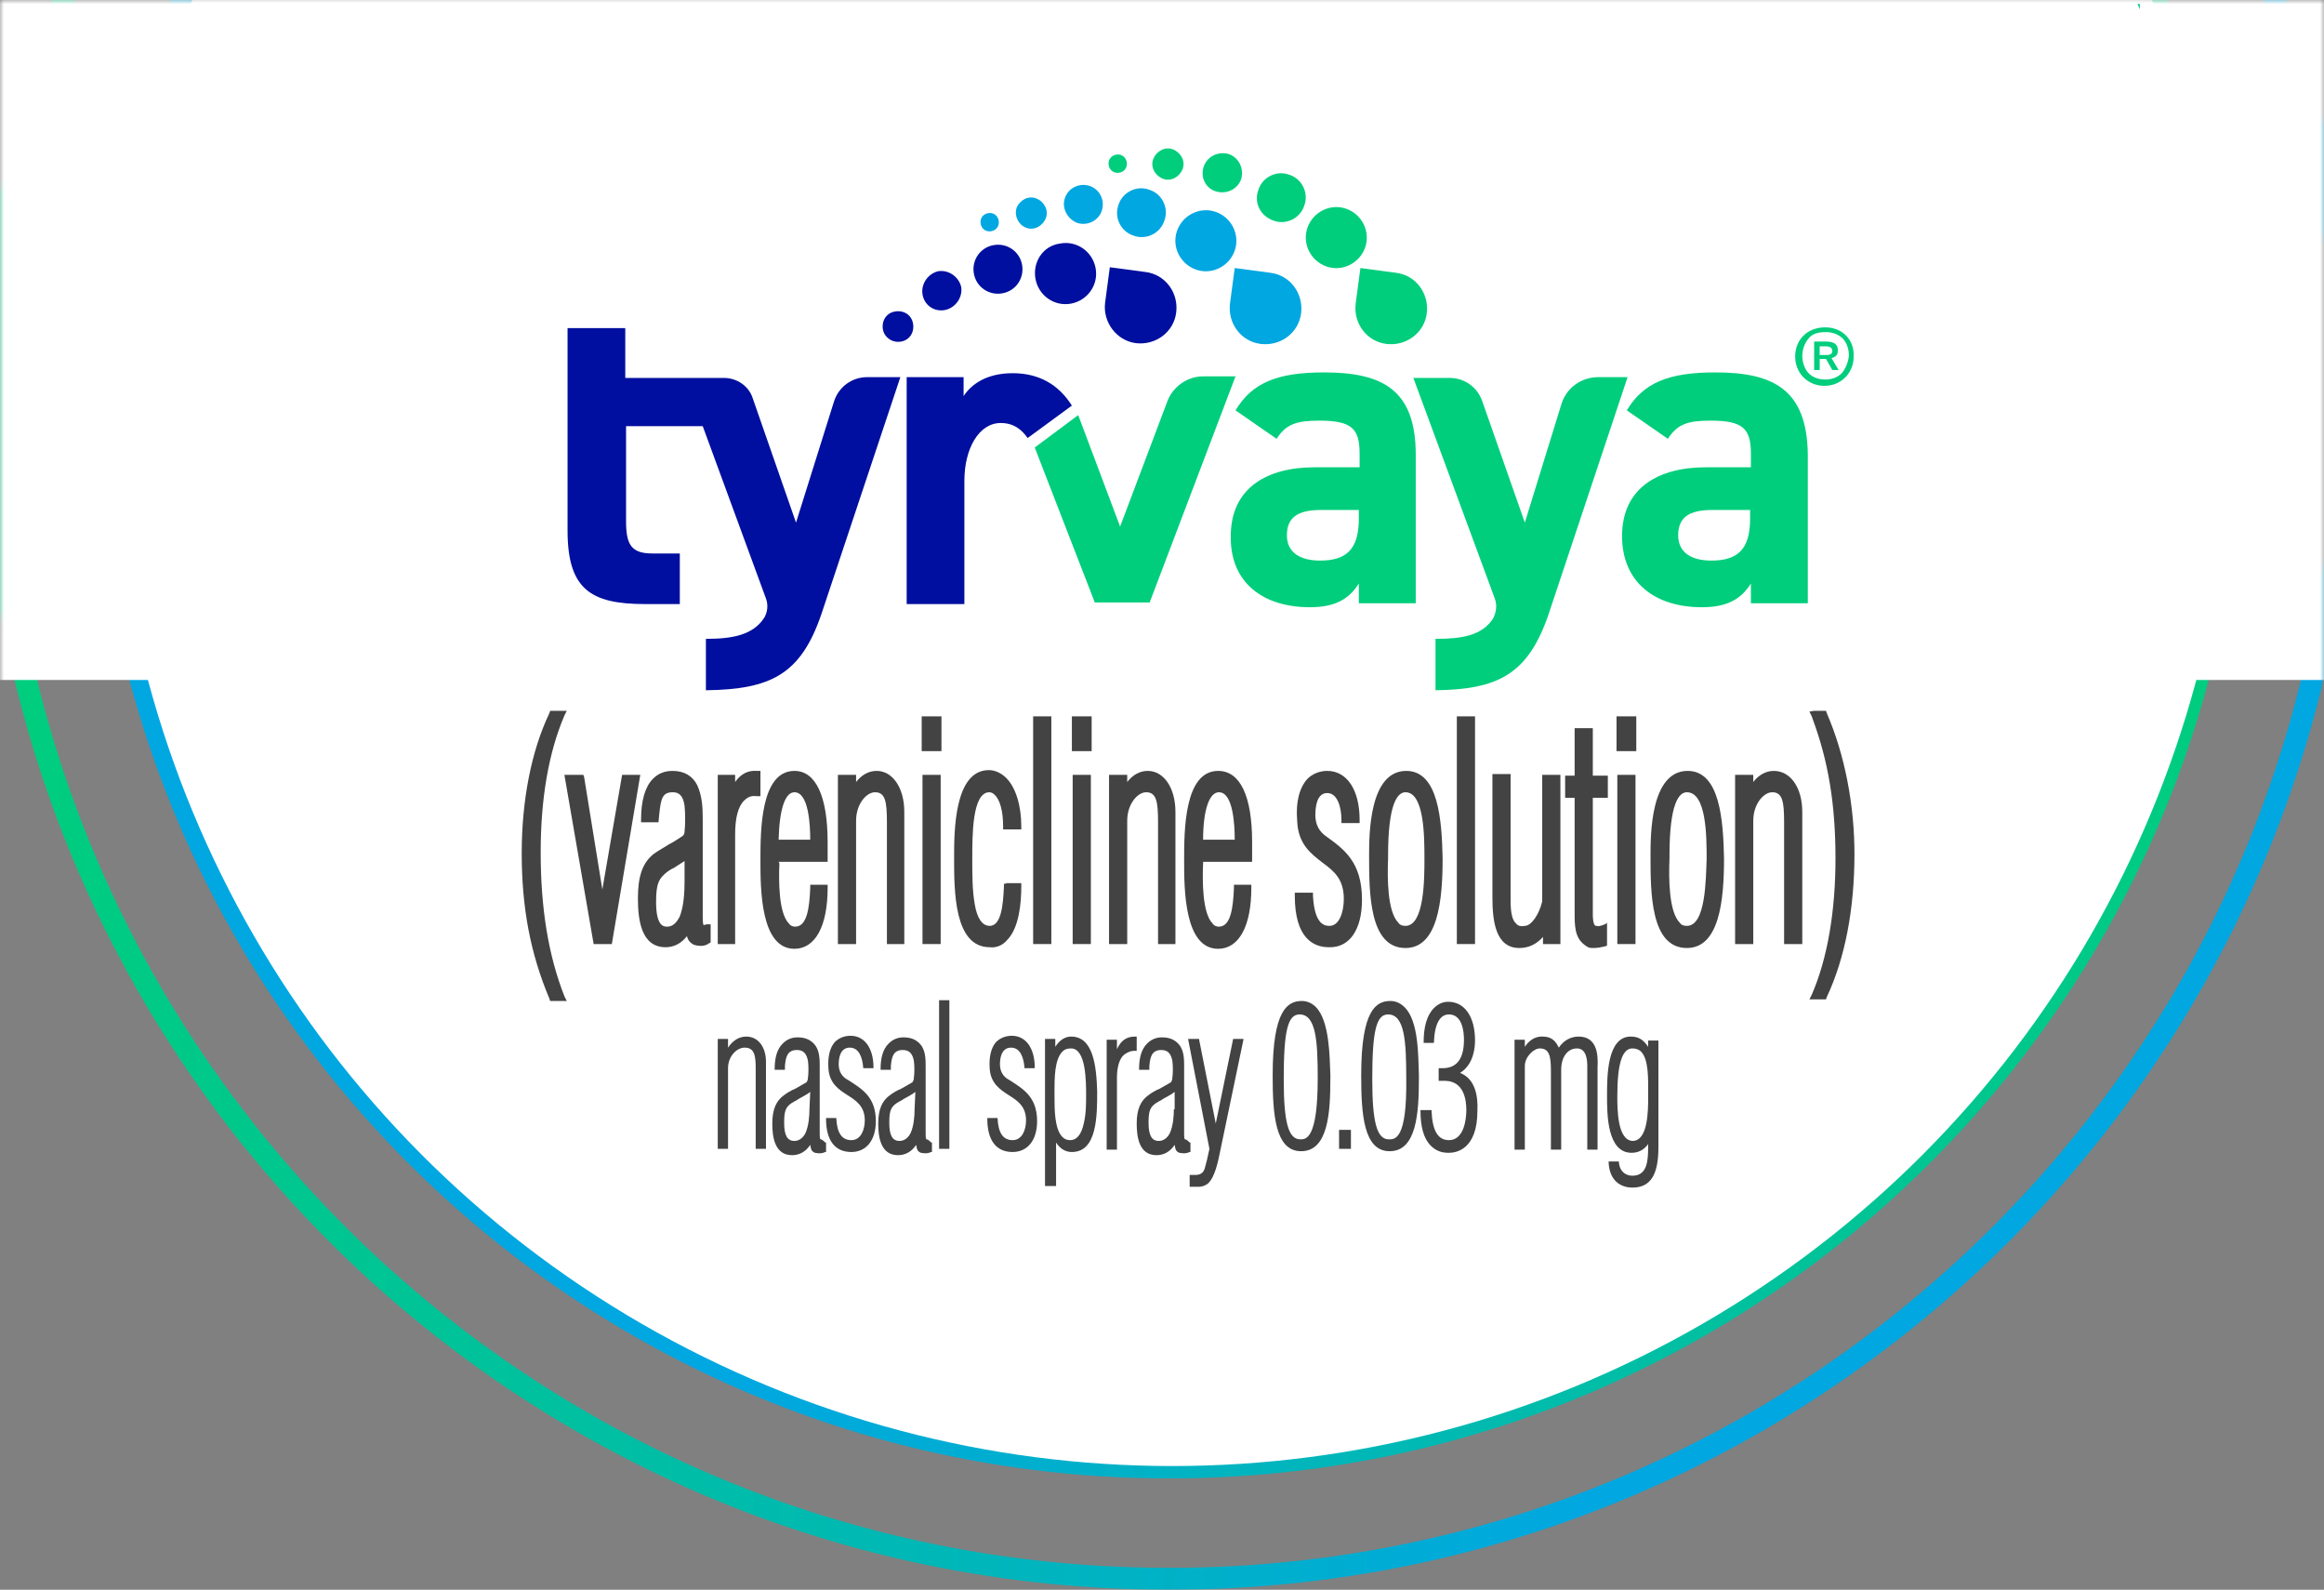 <?xml version="1.0" encoding="UTF-8"?>
<svg width="294px" height="201.061px" viewBox="0 0 294 201.061" version="1.1" xmlns="http://www.w3.org/2000/svg" xmlns:xlink="http://www.w3.org/1999/xlink">
    <rect x="0" y="0" width="294" height="201.061" fill="#808080" stroke="none"/>
    <title>Group 23</title>
    <defs>
        <polygon id="path-1" points="0 0 294 0 294 211 0 211"></polygon>
        <linearGradient x1="-0.001%" y1="50%" x2="100.001%" y2="50%" id="linearGradient-3">
            <stop stop-color="#00A7E1" offset="0%"></stop>
            <stop stop-color="#00A7E1" offset="31.906%"></stop>
            <stop stop-color="#00CE7C" offset="100%"></stop>
        </linearGradient>
        <linearGradient x1="100%" y1="50%" x2="0%" y2="50%" id="linearGradient-4">
            <stop stop-color="#00A7E1" offset="0%"></stop>
            <stop stop-color="#00A7E1" offset="30.09%"></stop>
            <stop stop-color="#00CE7C" offset="100%"></stop>
        </linearGradient>
    </defs>
    <g id="Desktop" stroke="none" stroke-width="1" fill="none" fill-rule="evenodd">
        <g id="Group-23">
            <g id="0.1_ECP_Desktop_Homepage-full-Copy">
                <mask id="mask-2" fill="white">
                    <use xlink:href="#path-1"></use>
                </mask>
                <g id="Mask"></g>
                <g id="Oval_Fill" mask="url(#mask-2)">
                    <g transform="translate(147.5, 48.154) scale(-1, 1) translate(-147.5, -48.154) translate(-32, -131.346)" id="OP_LogoCircle_Final">
                        <g transform="translate(28.939, 32.068)">
                            <path d="M150.17,0 C67.232,0 0,67.232 0,150.17 C0,233.108 67.232,300.34 150.17,300.34 C233.108,300.34 300.34,233.108 300.34,150.17 C300.34,67.232 233.108,0 150.17,0 Z M150.17,297.574 C68.763,297.574 2.766,231.576 2.766,150.17 C2.766,68.763 68.763,2.766 150.17,2.766 C231.576,2.766 297.574,68.763 297.574,150.17 C297.574,231.576 231.576,297.574 150.17,297.574 Z" id="Shape" fill="url(#linearGradient-3)" fill-rule="nonzero"></path>
                            <path d="M150.17,286.261 C225.329,286.261 286.261,225.329 286.261,150.17 C286.261,75.011 225.329,14.078 150.17,14.078 C75.011,14.078 14.078,75.011 14.078,150.17 C14.078,225.329 75.011,286.261 150.17,286.261 Z" id="Path" fill="url(#linearGradient-4)" fill-rule="nonzero"></path>
                            <circle id="Oval" fill="#FFFFFF" fill-rule="nonzero" cx="149.779" cy="150.561" r="134.136"></circle>
                        </g>
                    </g>
                </g>
                <polygon id="bkgd" fill="#FFFFFF" mask="url(#mask-2)" points="0 0 1441 0 1441 86 0 86"></polygon>
            </g>
            <path d="M114.3,138.9 C114.1,139 113.9,139.1 113.8,139.2 C112.7,139.8 112.5,140.3 112.5,141.9 C112.5,143.4 112.9,144.2 113.8,144.2 C114.4,144.2 114.9,143.9 115.2,143.2 C115.7,142.3 115.7,141.1 115.7,140.2 L115.7,138 C115.2,138.4 114.7,138.7 114.3,138.9 Z" id="Path" fill="#FFFFFF" fill-rule="nonzero"></path>
            <path d="M154.1,100.2 C152.9,100.2 152.2,102.4 152.1,106.2 L156.1,106.2 C156.1,104.3 155.9,100.2 154.1,100.2 Z" id="Path" fill="#FFFFFF" fill-rule="nonzero"></path>
            <path d="M146.5,139.2 C145.4,139.8 145.2,140.3 145.2,141.9 C145.2,143.4 145.6,144.2 146.5,144.2 C147.1,144.2 147.6,143.9 147.9,143.2 C148.4,142.3 148.4,141.1 148.4,140.2 L148.4,138 C147.9,138.3 147.4,138.6 146.9,138.9 C146.8,139 146.6,139.1 146.5,139.2 Z" id="Path" fill="#FFFFFF" fill-rule="nonzero"></path>
            <path d="M135.5,132.6 C135.1,132.6 134.7,132.7 134.4,133 C133.4,134 133.4,136.4 133.4,138 L133.4,138.6 C133.4,140.3 133.4,142.8 134.4,143.8 C134.7,144.1 135,144.2 135.4,144.2 C136.2,144.2 136.8,143.5 137.1,142.1 C137.4,140.9 137.4,139.5 137.4,138.6 L137.4,138.6 C137.4,136.8 137.4,132.6 135.5,132.6 Z" id="Path" fill="#FFFFFF" fill-rule="nonzero"></path>
            <path d="M85.2,109.7 C85,109.8 84.8,110 84.5,110.1 C83.2,111 83,111.6 83,114 C83,117.1 84,117.1 84.4,117.1 C85.1,117.1 85.6,116.7 86,115.8 C86.6,114.5 86.6,112.8 86.6,111.4 L86.6,108.7 C86.1,109.1 85.7,109.4 85.2,109.7 Z" id="Path" fill="#FFFFFF" fill-rule="nonzero"></path>
            <path d="M102.5,106.2 C102.5,104.3 102.3,100.2 100.5,100.2 C99.3,100.2 98.6,102.4 98.5,106.2 L102.5,106.2 Z" id="Path" fill="#FFFFFF" fill-rule="nonzero"></path>
            <path d="M100.9,138.9 C100.7,139 100.5,139.1 100.4,139.2 C99.3,139.8 99.1,140.3 99.1,141.9 C99.1,143.4 99.5,144.2 100.4,144.2 C101,144.2 101.5,143.9 101.8,143.2 C102.3,142.3 102.3,141.1 102.3,140.2 L102.3,138 C101.9,138.4 101.4,138.7 100.9,138.9 Z" id="Path" fill="#FFFFFF" fill-rule="nonzero"></path>
            <path d="M167,70.9 C170.3,70.9 171.9,69.5 171.9,65.6 L171.9,64.5 L167.1,64.5 C164.1,64.5 162.8,65.5 162.8,67.7 C162.8,69.9 164.5,70.9 167,70.9 Z" id="Path" fill="#FFFFFF" fill-rule="nonzero"></path>
            <path d="M231,43.8 L230.2,43.8 L230.2,44.9 L231.1,44.9 C231.6,44.9 231.8,44.7 231.8,44.3 C231.8,43.9 231.6,43.8 231,43.8 Z" id="Path" fill="#FFFFFF" fill-rule="nonzero"></path>
            <path d="M233,42.9 C232.5,42.4 231.8,42.1 230.9,42.1 C230,42.1 229.3,42.4 228.7,42.9 C228.2,43.4 227.9,44.2 227.9,45.1 C227.9,45.9 228.2,46.7 228.7,47.3 C229.2,47.8 229.9,48.1 230.8,48.1 C231.7,48.1 232.4,47.8 232.9,47.3 C233.4,46.7 233.7,46 233.7,45.1 C233.8,44.2 233.5,43.4 233,42.9 Z M231.9,46.8 L231.1,45.4 L230.3,45.4 L230.3,46.8 L229.5,46.8 L229.5,43.2 L231.1,43.2 C232.1,43.2 232.6,43.5 232.6,44.3 C232.6,44.9 232.4,45.1 231.8,45.3 L232.7,46.8 L231.9,46.8 Z" id="Shape" fill="#FFFFFF" fill-rule="nonzero"></path>
            <path d="M176.5,34.5 C179,34.8 180.7,37.1 180.4,39.6 C180.1,42.1 177.8,43.8 175.3,43.5 C172.8,43.2 171.1,40.9 171.4,38.4 L172,33.9 L176.5,34.5 Z M165.4,28.8 C166.1,26.8 168.3,25.7 170.3,26.4 C172.3,27.1 173.4,29.3 172.7,31.3 C172,33.3 169.8,34.4 167.8,33.7 C165.8,33 164.7,30.8 165.4,28.8 Z M159.1,24 C159.7,22.4 161.4,21.5 163,22.1 C164.6,22.7 165.5,24.4 164.9,26 C164.3,27.6 162.6,28.5 161,27.9 C159.4,27.3 158.6,25.6 159.1,24 Z M160.7,34.5 C163.2,34.8 164.9,37.1 164.6,39.6 C164.3,42.1 162,43.8 159.5,43.5 C157,43.2 155.3,40.9 155.6,38.4 L156.2,33.9 L160.7,34.5 Z M152.3,21.1 C152.7,19.8 154.2,19.1 155.5,19.6 C156.8,20 157.5,21.5 157,22.8 C156.6,24.1 155.1,24.8 153.8,24.3 C152.5,23.8 151.8,22.4 152.3,21.1 Z M153.9,26.8 C155.9,27.5 157,29.7 156.3,31.7 C155.6,33.7 153.4,34.8 151.4,34.1 C149.4,33.4 148.3,31.2 149,29.2 C149.6,27.2 151.8,26.1 153.9,26.8 Z M145.9,20.1 C146.3,19.1 147.4,18.5 148.4,18.9 C149.4,19.3 150,20.4 149.6,21.4 C149.2,22.4 148.1,23 147.1,22.6 C146.1,22.2 145.5,21.1 145.9,20.1 Z M145.4,24 C147,24.6 147.9,26.3 147.3,27.9 C146.7,29.5 145,30.4 143.4,29.8 C141.8,29.2 140.9,27.5 141.5,25.9 C142,24.3 143.8,23.4 145.4,24 Z M140.3,20.3 C140.5,19.7 141.2,19.4 141.8,19.6 C142.4,19.8 142.7,20.5 142.5,21.1 C142.3,21.7 141.6,22 141,21.8 C140.4,21.6 140.1,20.9 140.3,20.3 Z M139.9,38.3 L140.5,33.8 L145,34.4 C147.5,34.7 149.2,37 148.9,39.5 C148.6,42 146.3,43.7 143.8,43.4 C141.3,43.1 139.5,40.8 139.9,38.3 Z M134.7,25 C135.1,23.7 136.5,23 137.8,23.4 C139.1,23.8 139.8,25.2 139.4,26.5 C139,27.8 137.6,28.5 136.3,28.1 C135,27.7 134.3,26.3 134.7,25 Z M134,30.7 C136.1,30.3 138.1,31.7 138.5,33.8 C138.9,35.9 137.5,37.9 135.4,38.3 C133.3,38.7 131.3,37.3 130.9,35.2 C130.6,33.2 131.9,31.1 134,30.7 Z M128.6,26.3 C129,25.3 130.1,24.7 131.1,25.1 C132.1,25.5 132.7,26.6 132.3,27.6 C131.9,28.6 130.8,29.2 129.8,28.8 C128.8,28.4 128.3,27.3 128.6,26.3 Z M124.1,27.7 C124.3,27.1 125,26.8 125.6,27 C126.2,27.2 126.5,27.9 126.3,28.5 C126.1,29.1 125.4,29.4 124.8,29.2 C124.2,29 123.9,28.3 124.1,27.7 Z M125.6,31 C127.3,30.7 128.9,31.8 129.2,33.5 C129.5,35.2 128.4,36.8 126.7,37.1 C125,37.4 123.4,36.3 123.1,34.6 C122.9,33 124,31.3 125.6,31 Z M128.1,47.1 C131.4,47.1 133.9,48.5 135.6,51.2 L130,55.3 C129.3,54.3 128.3,53.4 126.6,53.4 C123.8,53.4 122,56.7 122,60.7 L122,76.3 L114.7,76.3 L114.7,47.7 L121.9,47.7 L121.9,50.1 C122.8,48.6 124.7,47.1 128.1,47.1 Z M130.7,90.6 L133,90.6 L133,119.4 L130.7,119.4 L130.7,90.6 Z M116.6,95 L116.6,90.6 L119.1,90.6 L119.1,95 L116.6,95 Z M119,98 L119,119.4 L116.7,119.4 L116.7,98 L119,98 Z M118.6,34.4 C119.9,34.1 121.2,35 121.5,36.4 C121.8,37.7 120.9,39 119.5,39.3 C118.2,39.6 116.9,38.7 116.6,37.3 C116.4,35.9 117.3,34.6 118.6,34.4 Z M113.3,39.4 C114.4,39.2 115.4,39.9 115.6,40.9 C115.8,42 115.1,43 114.1,43.2 C113,43.4 112,42.7 111.8,41.7 C111.5,40.6 112.2,39.6 113.3,39.4 Z M110.6,100.2 C109.5,100.2 108.2,101.7 108.2,103.8 L108.2,119.4 L105.9,119.4 L105.9,98 L108.2,98 L108.2,98.9 C108.9,98 109.8,97.5 110.8,97.5 C112.9,97.5 114.3,99.6 114.3,102.7 L114.3,119.4 L112,119.4 L112,104 C112.1,101.4 111.9,100.2 110.6,100.2 Z M69.6,126.5 L69.5,126.2 C67.1,120.5 66,114.7 66,107.8 C66,101.3 67.3,95 69.5,90.1 L69.6,89.8 L71.7,89.8 L71.5,90.6 C69.5,95.3 68.5,101.1 68.5,107.9 C68.5,115.1 69.5,121 71.5,126 L71.8,126.6 L69.6,126.5 L69.6,126.5 Z M75.1,119.4 L71.4,98 L73.8,98 L73.9,98.4 L76.3,112.6 L78.8,98.1 L81.1,98.1 L77.4,119.5 L75.1,119.4 L75.1,119.4 Z M89.9,119.3 L89.7,119.4 C89.2,119.7 88.5,119.8 87.8,119.6 C87.3,119.3 87.1,118.9 86.9,118.5 C86.2,119.4 85.2,119.9 84.2,119.9 C81.1,119.9 80.7,116.3 80.7,113.7 C80.7,110.9 81.3,109.2 82.7,108.1 C83.3,107.6 84,107.3 84.6,106.9 C85.2,106.5 85.8,106.2 86.4,105.8 C86.5,105.7 86.6,105.5 86.6,105.3 C86.7,104.5 86.6,102.8 86.6,102 C86.4,100.6 85.9,100.3 85.1,100.3 C83.9,100.3 83.6,101.2 83.4,103.1 L83.3,104.1 L81.1,104.1 L81.1,103.7 C81.1,101.4 81.6,99.6 82.6,98.6 C83.3,97.9 84.1,97.6 85.1,97.6 C86.6,97.6 87.6,98.2 88.2,99.4 C88.8,100.7 88.9,102.1 88.9,103.6 L88.9,116.2 C88.9,116.9 89,117.1 89,117.1 C89,117.1 89.1,117.1 89.4,117.1 L89.9,117.1 C89.9,117.1 89.9,119.3 89.9,119.3 Z M89.5,87.2 L89.5,80.7 C92.9,80.7 95.4,80.2 96.9,78 C97.3,77.3 97.4,76.4 97.1,75.6 L89.1,53.8 L79.4,53.8 L79.4,65.8 C79.4,68.7 80,69.9 82.7,69.9 L86.3,69.9 L86.3,76.3 L81.9,76.3 C75,76.3 72.1,74.4 72.1,67 L72.1,53.9 L72.1,47.7 L72.1,41.4 L79.4,41.4 L79.4,47.7 L86.9,47.7 L86.9,47.7 L91.9,47.7 C93.5,47.7 94.9,48.7 95.5,50.2 L101,66 L105.8,50.7 C106.4,48.9 108.1,47.6 110,47.6 L114.2,47.6 L104.2,77.6 C101.3,85.3 97.5,87.2 89.5,87.2 Z M99.8,116.8 C100,117 100.3,117.2 100.6,117.2 C102.1,117.2 102.4,114.8 102.5,112.3 L102.5,111.9 L104.7,111.9 L104.7,112.3 C104.7,117.2 103.2,120 100.5,120 C96.2,120 96.2,112.5 96.2,108.8 C96.2,105.1 96.2,97.5 100.5,97.5 C103.2,97.5 104.7,100.7 104.7,106.5 L104.7,109 L98.5,109 L98.5,109.2 C98.5,111.4 98.5,115.5 99.8,116.8 Z M90.7,98 L92.9,98 L92.9,98.9 C93.6,97.9 94.4,97.4 95.7,97.5 L96.1,97.5 L96.1,100.7 L95.6,100.7 C95,100.7 94.5,100.9 94.1,101.2 C93.3,101.9 92.9,103.4 92.9,105.5 L92.9,119.4 L90.6,119.4 L90.7,98 L90.7,98 Z M96.9,145.4 L95.6,145.4 L95.6,135.3 C95.6,133.7 95.5,132.6 94.2,132.6 C93.2,132.6 92.1,133.7 92.1,135.2 L92.1,145.4 L90.8,145.4 L90.8,131.5 L92.1,131.5 L92.1,132.6 C92.7,131.7 93.5,131.2 94.4,131.2 C95.9,131.2 96.9,132.6 96.9,134.5 L96.9,145.4 Z M104.4,145.4 L104.4,145.4 C104,145.6 103.6,145.7 103,145.5 C102.5,145.3 102.4,144.9 102.4,144.5 C101.9,145.3 101.1,145.8 100.1,145.8 C97.9,145.8 97.6,143.5 97.6,141.8 C97.6,140 98.1,138.9 99.1,138.2 C99.6,137.9 100.1,137.7 100.5,137.4 C101,137.2 101.5,136.9 101.9,136.6 C102,136.5 102.1,136.3 102.1,136.1 C102.2,135.5 102.1,134.4 102.1,133.8 C101.9,132.9 101.5,132.5 100.7,132.5 C99.4,132.5 99.3,133.4 99.2,134.5 C99.2,134.6 99.2,134.8 99.2,134.9 L99.2,135 L97.9,135 L97.9,134.9 C97.9,133.5 98.2,132.4 98.9,131.7 C99.4,131.2 100,130.9 100.8,130.9 C101.9,130.9 102.6,131.3 103.1,132 C103.6,132.8 103.6,133.8 103.6,134.7 L103.6,143.1 C103.6,143.5 103.6,143.7 103.7,143.8 C103.8,143.9 103.9,143.9 104.2,143.9 L104.3,143.9 L104.3,145.4 L104.4,145.4 L104.4,145.4 Z M107.7,145.7 C105.6,145.7 104.5,144.3 104.5,141.5 L104.5,141.4 L105.8,141.4 L105.8,141.5 C105.9,143.3 106.5,144.2 107.7,144.2 C108.9,144.2 109.4,143 109.4,141.7 C109.4,140 108.3,139.3 107.2,138.5 C106,137.8 104.8,137 104.8,135.1 C104.7,133.6 105,132.5 105.6,131.8 C106.1,131.3 106.7,131 107.6,131 C109.4,131 110.5,132.5 110.5,135 L110.5,135.1 L109.2,135.1 L109.2,135 C109.2,133.8 108.7,132.5 107.5,132.5 C106.3,132.5 106.1,133.8 106.1,134.6 C106.1,135.5 106.5,136.2 107.3,136.6 C109,137.6 110.8,138.7 110.8,141.8 C110.8,144.3 109.6,145.7 107.7,145.7 Z M117.8,145.4 L117.8,145.4 C117.4,145.6 117,145.7 116.4,145.5 C115.9,145.3 115.8,144.9 115.8,144.5 C115.3,145.3 114.5,145.8 113.5,145.8 C111.3,145.8 111,143.5 111,141.8 C111,140 111.5,138.9 112.5,138.2 C113,137.9 113.5,137.7 113.9,137.4 C114.4,137.2 114.9,136.9 115.3,136.6 C115.4,136.5 115.5,136.3 115.5,136.1 C115.6,135.5 115.5,134.4 115.5,133.8 C115.3,132.9 114.9,132.5 114.1,132.5 C112.8,132.5 112.7,133.4 112.6,134.5 C112.6,134.6 112.6,134.8 112.6,134.9 L112.6,135 L111.3,135 L111.3,134.9 C111.3,133.5 111.6,132.4 112.3,131.7 C112.8,131.2 113.4,130.9 114.2,130.9 C115.3,130.9 116,131.3 116.5,132 C117,132.8 117,133.8 117,134.7 L117,143.1 C117,143.5 117,143.7 117.1,143.8 C117.2,143.9 117.3,143.9 117.6,143.9 L117.7,143.9 L117.7,145.4 L117.8,145.4 L117.8,145.4 Z M120.2,145.4 L118.9,145.4 L118.9,126.5 L120.2,126.5 L120.2,145.4 Z M120.6,108.6 C120.6,105.3 120.6,97.5 125,97.5 C125.8,97.5 126.6,97.8 127.2,98.5 C128.4,99.7 129.1,102 129.1,104.6 L129.1,105 L126.8,105 L126.8,104.6 C126.8,102.8 126.3,101.3 125.7,100.6 C125.5,100.4 125.3,100.3 125,100.3 L125,100.3 C122.9,100.4 122.9,105.7 122.9,108.6 L122.9,109.2 C122.9,110.6 122.9,112.7 123.2,114.4 C123.6,116.3 124.2,117.2 125.1,117.2 C126.6,117.2 126.8,114.3 126.9,112.3 L126.9,111.9 L127.3,111.8 L129.1,111.8 L129.1,112.2 C129.1,114.5 128.8,117.5 127.3,119 C126.7,119.6 125.9,120 125,120 C120.6,119.9 120.6,112.8 120.6,108.6 Z M128.1,145.7 C126,145.7 124.9,144.3 124.9,141.5 L124.9,141.4 L126.2,141.4 L126.2,141.5 C126.3,143.3 126.9,144.2 128.1,144.2 C129.3,144.2 129.8,143 129.8,141.7 C129.8,140 128.7,139.3 127.6,138.5 C126.4,137.8 125.2,137 125.2,135.1 C125.1,133.6 125.4,132.5 126,131.8 C126.5,131.3 127.1,131 128,131 C129.8,131 130.9,132.5 130.9,135 L130.9,135.1 L129.6,135.1 L129.6,135 C129.6,133.8 129.1,132.5 127.9,132.5 C126.7,132.5 126.5,133.8 126.5,134.6 C126.5,135.5 126.9,136.2 127.7,136.6 C129.4,137.6 131.2,138.7 131.2,141.8 C131.2,144.3 130,145.7 128.1,145.7 Z M135.6,145.7 C134.7,145.7 134,145.3 133.6,144.5 L133.6,150.1 L132.2,150.1 L132.2,131.5 L133.5,131.5 L133.5,132.5 C134,131.6 134.7,131.2 135.5,131.2 C138.4,131.2 138.7,134.9 138.7,138.2 C138.7,141.1 138.7,145.7 135.6,145.7 Z M135.6,95 L135.6,90.6 L138.1,90.6 L138.1,95 L135.6,95 Z M138,98 L138,119.4 L135.7,119.4 L135.7,98 L138,98 Z M138.5,76.3 L130.9,56.7 L136.4,52.6 L141.7,66.7 L147.7,50.8 C148.4,48.9 150.2,47.7 152.2,47.7 L156.3,47.7 L145.4,76.4 L138.5,76.4 L138.5,76.3 Z M144.9,100.2 C143.8,100.2 142.5,101.7 142.5,103.8 L142.5,119.4 L140.2,119.4 L140.2,98 L142.5,98 L142.5,98.9 C143.2,98 144.1,97.5 145.1,97.5 C147.2,97.5 148.6,99.6 148.6,102.7 L148.6,119.4 L146.3,119.4 L146.3,104 C146.4,101.4 146.2,100.2 144.9,100.2 Z M143.6,132.8 C143,132.8 142.6,133 142.2,133.3 C141.6,133.9 141.3,134.9 141.3,136.2 L141.3,145.3 L140,145.3 L140,131.4 L141.3,131.4 L141.3,132.6 C141.8,131.5 142.5,131 143.6,131 L143.7,131 L143.8,131 L143.8,132.8 L143.6,132.8 C143.7,132.8 143.7,132.8 143.6,132.8 Z M150.5,145.4 L150.5,145.4 C150.1,145.6 149.7,145.7 149.1,145.5 C148.6,145.3 148.5,144.9 148.5,144.5 C148,145.3 147.2,145.8 146.2,145.8 C144,145.8 143.7,143.5 143.7,141.8 C143.7,140 144.2,138.9 145.2,138.2 C145.7,137.9 146.2,137.7 146.6,137.4 C147.1,137.2 147.6,136.9 148,136.6 C148.1,136.5 148.2,136.3 148.2,136.1 C148.3,135.5 148.2,134.4 148.2,133.8 C148,132.9 147.6,132.5 146.8,132.5 C145.5,132.5 145.4,133.4 145.3,134.5 C145.3,134.6 145.3,134.8 145.3,134.9 L145.3,135 L144,135 L144,134.9 C144,133.5 144.3,132.4 145,131.7 C145.5,131.2 146.1,130.9 146.9,130.9 C148,130.9 148.7,131.3 149.2,132 C149.7,132.8 149.7,133.8 149.7,134.7 L149.7,143.1 C149.7,143.5 149.7,143.7 149.8,143.8 C149.9,143.9 150,143.9 150.3,143.9 L150.4,143.9 L150.4,145.4 L150.5,145.4 L150.5,145.4 Z M157.3,131.6 L154.4,145.5 C154.1,147 153.7,149 152.8,149.8 C152.4,150.1 152,150.2 151.6,150.2 C151.4,150.2 151.2,150.2 151,150.2 C150.9,150.2 150.7,150.2 150.6,150.2 L150.5,150.2 L150.5,148.5 L150.7,148.5 C151.4,148.6 152.1,148.6 152.4,147.7 C152.6,147 152.8,146.3 153,145.2 L150.3,131.3 L151.7,131.3 L151.7,131.4 L153.8,142 L156,131.3 L157.4,131.3 L157.3,131.6 Z M158.4,109 L152.2,109 L152.2,109.2 C152.2,111.4 152.2,115.5 153.4,116.8 C153.6,117 153.9,117.2 154.2,117.2 C155.7,117.2 156,114.8 156.1,112.3 L156.1,111.9 L158.3,111.9 L158.3,112.3 C158.3,117.2 156.8,120 154.1,120 C149.8,120 149.8,112.5 149.8,108.8 C149.8,105.1 149.8,97.5 154.1,97.5 C156.8,97.5 158.3,100.7 158.3,106.5 L158.3,109 L158.4,109 Z M155.6,67.8 C155.6,61.7 160.2,59.1 166.2,59.1 L171.9,59.1 L171.9,57.5 C171.9,54.3 170.9,53.3 166.8,53.3 C164,53.3 162.6,53.7 161.4,55.6 L156.2,52 C158.3,48.5 161.5,47.2 167.4,47.2 C174.8,47.2 179,49.4 179,57.6 L179,76.4 L171.8,76.4 L171.8,73.9 C170.7,75.8 168.9,76.9 165.6,76.9 C159.8,76.8 155.6,73.7 155.6,67.8 Z M182.4,108.6 C182.4,113.9 181.9,119.9 177.7,119.9 C173.1,119.9 173.1,112.9 173.1,108.2 C173.1,105.5 173.1,97.5 177.8,97.5 C182,97.5 182.4,103.8 182.4,108.6 Z M168.2,136 C168.2,136.2 168.2,136.4 168.2,136.5 C168.2,141 167.9,145.7 164.5,145.7 C161.2,145.7 160.9,140.9 160.9,136.1 C160.9,127.8 162.8,126.7 164.6,126.7 C165.3,126.7 165.9,127 166.4,127.5 C168.2,129.2 168.2,133.6 168.2,136 Z M168.1,119.9 C166.1,119.9 163.8,118.8 163.8,113.4 L163.8,113 L166.1,113 L166.1,113.4 C166.3,117.2 167.7,117.2 168.2,117.2 C169.5,117.2 170,115.5 170,113.8 C170,111.3 168.7,110.3 167.3,109.2 C165.8,108.1 164.2,106.9 164.1,103.9 C164,101.5 164.4,99.6 165.4,98.6 C166.1,97.9 166.9,97.6 167.9,97.6 C170.4,97.6 172,100 172,103.8 L172,104.2 L169.7,104.2 L169.7,103.8 C169.7,102.2 169.2,100.4 167.9,100.4 C166.6,100.4 166.4,102.2 166.4,103.2 C166.4,104.5 166.9,105.4 167.8,105.9 L167.8,105.9 C170,107.5 172.3,109.1 172.3,113.9 C172.3,117.6 170.7,119.9 168.1,119.9 Z M171,145.4 L169.5,145.4 L169.5,143 L171,143 L171,145.4 Z M179.4,136 C179.4,136.2 179.4,136.4 179.4,136.5 C179.4,141 179.1,145.7 175.7,145.7 C172.4,145.7 172.1,140.9 172.1,136.1 C172.1,127.8 174,126.7 175.8,126.7 C176.5,126.7 177.1,127 177.6,127.5 C179.5,129.2 179.4,133.6 179.4,136 Z M183.4,145.7 C183.4,145.7 183.3,145.7 183.4,145.7 C182.5,145.7 181.7,145.4 181.1,144.8 C180.2,143.9 179.8,142.4 179.8,140.4 L179.8,140.3 L181.2,140.3 L181.2,140.4 C181.2,142.9 182,144.1 183.4,144.1 C185.5,144.1 185.6,141.2 185.6,140.3 C185.6,139 185.3,136.7 183,136.6 L182.1,136.6 L182.1,135 L182.6,135 C184.4,135 185.3,133.8 185.3,131.4 C185.3,130.4 185.1,128.2 183.4,128.2 C182.3,128.2 181.6,129.3 181.5,131.7 L181.5,131.8 L180.2,131.8 L180.2,131.7 C180.2,129.8 180.7,128.2 181.5,127.4 C182,126.9 182.6,126.6 183.3,126.6 C185.4,126.6 186.7,128.5 186.7,131.5 C186.7,132.2 186.6,134.5 184.8,135.6 C186.7,136.3 187.1,138.5 187.1,140.3 C187,145.3 184.2,145.7 183.4,145.7 Z M184.3,119.4 L184.3,90.6 L186.6,90.6 L186.6,119.4 C186.6,119.4 184.3,119.4 184.3,119.4 Z M181.5,87.2 L181.5,80.7 C184.9,80.7 187.4,80.2 188.8,78.1 C189.3,77.4 189.3,76.4 189,75.6 L178.7,47.7 L183.3,47.7 C185.1,47.7 186.8,48.9 187.4,50.6 L192.8,66 L197.4,51.1 C198,49 200,47.6 202.1,47.6 L205.8,47.6 L195.8,77.6 C193.3,85.3 189.5,87.2 181.5,87.2 Z M204.5,95 L204.5,90.6 L207,90.6 L207,95 L204.5,95 Z M206.9,98 L206.9,119.4 L204.6,119.4 L204.6,98 L206.9,98 Z M188.8,113.6 L188.8,98 L191.1,98 L191.1,114 C191.1,115.5 191.3,116.5 191.8,116.9 C192.1,117.1 192.4,117.2 192.9,117.2 C193.7,117.1 194.6,115.8 195.1,114.1 L195.1,98.1 L197.4,98.1 L197.4,119.5 L195.2,119.5 L195.2,118.5 C194.4,119.4 193.5,119.9 192.2,119.9 C189.2,119.9 188.8,116.5 188.8,113.6 Z M202.2,145.4 L200.9,145.4 L200.9,134.8 C200.9,134.1 200.8,132.6 199.6,132.6 C198.4,132.6 197.6,133.7 197.6,135.3 L197.6,145.4 L196.3,145.4 L196.3,135.4 C196.3,133.7 196.1,132.6 194.9,132.6 C194.1,132.6 193,133.7 193,134.8 L193,145.4 L191.7,145.4 L191.7,131.5 L193,131.5 L193,132.4 C193.5,131.6 194.3,131.1 195.1,131.1 C196,131.1 196.7,131.2 197.3,132.5 C197.9,131.6 198.7,131.1 199.8,131.1 C202.1,131.1 202.3,133.3 202.3,134.9 L202.3,145.4 L202.2,145.4 Z M201.7,119.8 C201.4,119.8 201.2,119.8 201,119.7 C199.6,118.9 199.3,117.8 199.3,115.7 L199.3,100.8 L198.1,100.8 L198.1,98 L199.3,98 L199.3,92 L201.6,92 L201.6,98 L203.5,98 L203.5,100.8 L201.5,100.8 L201.5,115.5 C201.5,116.7 201.7,117 201.9,117 L202,117 C202.2,117.1 202.4,117.1 202.8,116.9 L203.4,116.6 L203.4,119.4 L203.1,119.5 C202.6,119.7 202.1,119.8 201.7,119.8 Z M209.9,145 C209.9,148.5 208.8,150.1 206.6,150.1 C205.2,150.1 203.7,149.3 203.6,146.9 L203.6,146.8 L204.9,146.8 L204.9,146.9 C205,148.1 205.8,148.6 206.6,148.6 C208.5,148.6 208.6,146.7 208.6,144.9 C208.6,144.8 208.6,144.7 208.6,144.6 C208.1,145.4 207.4,145.7 206.5,145.7 C203.4,145.7 203.4,140.9 203.4,138.5 C203.4,136.1 203.4,131 206.4,131 C207.4,131 208.1,131.4 208.6,132.3 L208.6,131.3 L209.9,131.3 L209.9,145 L209.9,145 Z M213.4,119.9 C208.8,119.9 208.8,112.9 208.8,108.2 C208.8,105.5 208.8,97.5 213.5,97.5 C217.6,97.5 218.1,103.9 218.1,108.7 C218,113.9 217.5,119.9 213.4,119.9 Z M228,119.4 L225.7,119.4 L225.7,104 C225.7,101.4 225.5,100.2 224.2,100.2 C223.1,100.2 221.8,101.7 221.8,103.8 L221.8,119.4 L219.5,119.4 L219.5,98 L221.8,98 L221.8,98.9 C222.5,98 223.4,97.5 224.4,97.5 C226.5,97.5 227.9,99.6 227.9,102.7 L228,119.4 L228,119.4 Z M228.6,76.3 L221.4,76.3 L221.4,73.8 C220.3,75.7 218.5,76.8 215.2,76.8 C209.2,76.8 205.1,73.6 205.1,67.8 C205.1,61.7 209.7,59.1 215.7,59.1 L221.4,59.1 L221.4,57.5 C221.4,54.3 220.4,53.3 216.3,53.3 C213.5,53.3 212.1,53.7 210.9,55.6 L205.7,52 C207.8,48.5 211,47.2 216.9,47.2 C224.3,47.2 228.5,49.4 228.5,57.6 L228.6,76.3 L228.6,76.3 Z M231.1,126.2 L231,126.5 L228.9,126.5 L229.2,125.9 C231.2,121.3 232.2,115.3 232.2,108.7 C232.2,101.8 231.3,96.3 229.3,91 C229.3,91 229.2,90.9 229.2,90.7 L228.9,90.1 L229.5,90 L230.9,90 L231,90.3 C233.3,95.6 234.5,101.9 234.5,108.2 C234.6,115.1 233.4,121.4 231.1,126.2 Z M230.9,48.7 C228.8,48.7 227.2,47.1 227.2,45 C227.2,42.9 228.8,41.3 231,41.3 C233.1,41.3 234.7,42.9 234.7,45 C234.6,47.1 233,48.7 230.9,48.7 Z" id="Shape" fill="#FFFFFF" fill-rule="nonzero"></path>
            <path d="M216.6,64.5 C213.6,64.5 212.3,65.5 212.3,67.7 C212.3,69.9 214,70.9 216.5,70.9 C219.8,70.9 221.4,69.5 221.4,65.6 L221.4,64.5 L216.6,64.5 Z" id="Path" fill="#FFFFFF" fill-rule="nonzero"></path>
            <path d="M207.6,133 C207.3,132.7 207,132.6 206.5,132.6 C205.3,132.6 204.6,134.6 204.6,138.6 C204.6,140.3 204.6,144.3 206.6,144.3 C208.5,144.3 208.5,140.5 208.5,138.8 C208.5,138.6 208.5,138.5 208.5,138.3 C208.5,136.6 208.6,134 207.6,133 Z" id="Path" fill="#FFFFFF" fill-rule="nonzero"></path>
            <path d="M177.7,100.2 C176.7,100.2 175.5,101.6 175.5,108.2 L175.5,108.6 C175.5,110.9 175.5,115.3 176.8,116.7 C177.1,117 177.4,117.1 177.7,117.1 C180.1,117.1 180.1,111.2 180.1,108.6 C180.2,105.9 180.2,100.2 177.7,100.2 Z" id="Path" fill="#FFFFFF" fill-rule="nonzero"></path>
            <path d="M164.4,128.3 C162.9,128.3 162.4,130.5 162.4,136.5 C162.4,142.1 163,144.1 164.5,144.1 C165.2,144.1 166.7,144.1 166.7,136.3 C166.7,131.6 166.5,128.3 164.4,128.3 Z" id="Path" fill="#FFFFFF" fill-rule="nonzero"></path>
            <path d="M175.7,128.3 C174.2,128.3 173.7,130.5 173.7,136.5 C173.7,142.1 174.3,144.1 175.8,144.1 C176.5,144.1 178,144.1 178,136.3 C178,131.6 177.8,128.3 175.7,128.3 Z" id="Path" fill="#FFFFFF" fill-rule="nonzero"></path>
            <path d="M213.3,100.2 C212.3,100.2 211.1,101.6 211.1,108.2 L211.1,108.6 C211.1,110.9 211.1,115.3 212.4,116.7 C212.7,117 213,117.1 213.3,117.1 C215.7,117.1 215.7,111.2 215.7,108.6 C215.8,105.9 215.8,100.2 213.3,100.2 Z" id="Path" fill="#FFFFFF" fill-rule="nonzero"></path>
            <path d="M270.7,0.5 L270.4,0.5 C270.5,0.7 270.6,0.9 270.7,1.2 L270.7,0.5 Z" id="Path" fill="#00CC82" fill-rule="nonzero"></path>
            <path d="M103.9,77.7 L113.9,47.7 L109.7,47.7 C107.8,47.7 106.1,48.9 105.5,50.8 L100.7,66.1 L95.2,50.3 C94.7,48.8 93.2,47.8 91.6,47.8 L86.6,47.8 L86.6,47.8 L79.1,47.8 L79.1,41.5 L71.8,41.5 L71.8,47.8 L71.8,54 L71.8,67.1 C71.8,74.5 74.7,76.4 81.6,76.4 L86,76.4 L86,70 L82.5,70 C79.8,70 79.2,68.8 79.2,65.9 L79.2,53.9 L88.9,53.9 L96.9,75.7 C97.2,76.5 97.1,77.4 96.7,78.1 C95.3,80.3 92.7,80.8 89.3,80.8 L89.3,87.3 C97.5,87.2 101.3,85.3 103.9,77.7 Z" id="Path" fill="#000F9F" fill-rule="nonzero"></path>
            <path d="M165.7,76.8 C169,76.8 170.7,75.7 171.9,73.8 L171.9,76.3 L179.1,76.3 L179.1,57.5 C179.1,49.3 174.9,47.1 167.5,47.1 C161.6,47.1 158.4,48.4 156.3,51.9 L161.5,55.5 C162.7,53.6 164.1,53.2 166.9,53.2 C171,53.2 172,54.2 172,57.4 L172,59.1 L166.3,59.1 C160.3,59.1 155.7,61.7 155.7,67.8 C155.6,73.7 159.8,76.8 165.7,76.8 Z M167.1,64.5 L171.9,64.5 L171.9,65.6 C171.9,69.5 170.3,70.9 167,70.9 C164.5,70.9 162.8,69.9 162.8,67.7 C162.8,65.5 164.1,64.5 167.1,64.5 Z" id="Shape" fill="#00CE7C" fill-rule="nonzero"></path>
            <path d="M195.9,77.7 L205.9,47.7 L202.2,47.7 C200,47.7 198.1,49.1 197.5,51.2 L192.9,66.1 L187.5,50.7 C186.9,49 185.3,47.8 183.4,47.8 L178.8,47.8 L189.1,75.7 C189.4,76.5 189.3,77.4 188.9,78.2 C187.5,80.4 184.9,80.8 181.6,80.8 L181.6,87.3 C189.5,87.2 193.3,85.3 195.9,77.7 Z" id="Path" fill="#00CE7C" fill-rule="nonzero"></path>
            <path d="M217,47.1 C211.1,47.1 207.9,48.4 205.8,51.9 L211,55.5 C212.2,53.6 213.6,53.2 216.4,53.2 C220.5,53.2 221.5,54.2 221.5,57.4 L221.5,59.1 L215.8,59.1 C209.8,59.1 205.2,61.7 205.2,67.8 C205.2,73.6 209.3,76.8 215.3,76.8 C218.6,76.8 220.3,75.7 221.5,73.8 L221.5,76.3 L228.7,76.3 L228.7,57.5 C228.6,49.3 224.4,47.1 217,47.1 Z M221.4,65.6 C221.4,69.5 219.8,70.9 216.5,70.9 C214,70.9 212.3,69.9 212.3,67.7 C212.3,65.5 213.6,64.5 216.6,64.5 L221.4,64.5 L221.4,65.6 L221.4,65.6 Z" id="Shape" fill="#00CE7C" fill-rule="nonzero"></path>
            <path d="M145.4,76.3 L156.3,47.6 L152.2,47.6 C150.2,47.6 148.4,48.9 147.7,50.7 L141.7,66.6 L136.4,52.5 L130.9,56.6 L138.5,76.2 L145.4,76.2 L145.4,76.3 Z" id="Path" fill="#00CE7C" fill-rule="nonzero"></path>
            <path d="M114.7,47.7 L114.7,76.4 L122,76.4 L122,60.8 C122,56.8 123.8,53.5 126.6,53.5 C128.3,53.5 129.3,54.4 130,55.4 L135.6,51.3 C133.9,48.6 131.4,47.2 128.1,47.2 C124.7,47.2 122.8,48.7 121.9,50.1 L121.9,47.7 C121.9,47.7 114.7,47.7 114.7,47.7 Z" id="Path" fill="#000F9F" fill-rule="nonzero"></path>
            <path d="M156.2,33.9 L155.6,38.4 C155.3,40.9 157,43.2 159.5,43.5 C162,43.8 164.3,42.1 164.6,39.6 C164.9,37.1 163.2,34.8 160.7,34.5 L156.2,33.9 Z" id="Path" fill="#00A7E1" fill-rule="nonzero"></path>
            <path d="M131,35.3 C131.4,37.4 133.4,38.8 135.5,38.4 C137.6,38 139,36 138.6,33.9 C138.2,31.8 136.2,30.4 134.1,30.8 C131.9,31.1 130.6,33.2 131,35.3 Z" id="Path" fill="#000F9F" fill-rule="nonzero"></path>
            <path d="M126.8,37.1 C128.5,36.8 129.6,35.2 129.3,33.5 C129,31.8 127.4,30.7 125.7,31 C124,31.3 122.9,32.9 123.2,34.6 C123.5,36.3 125.1,37.4 126.8,37.1 Z" id="Path" fill="#000F9F" fill-rule="nonzero"></path>
            <path d="M119.6,39.2 C120.9,38.9 121.8,37.6 121.6,36.3 C121.3,35 120,34.1 118.7,34.3 C117.4,34.6 116.5,35.9 116.7,37.2 C116.9,38.6 118.2,39.5 119.6,39.2 Z" id="Path" fill="#000F9F" fill-rule="nonzero"></path>
            <path d="M114,43.2 C115.1,43 115.7,42 115.5,40.9 C115.3,39.8 114.3,39.2 113.2,39.4 C112.1,39.6 111.5,40.6 111.7,41.7 C111.9,42.7 112.9,43.4 114,43.2 Z" id="Path" fill="#000F9F" fill-rule="nonzero"></path>
            <path d="M151.3,34.1 C153.3,34.8 155.5,33.7 156.2,31.7 C156.9,29.7 155.8,27.5 153.8,26.8 C151.8,26.1 149.6,27.2 148.9,29.2 C148.2,31.2 149.3,33.4 151.3,34.1 Z" id="Path" fill="#00A7E1" fill-rule="nonzero"></path>
            <path d="M141.5,25.9 C140.9,27.5 141.8,29.3 143.4,29.8 C145,30.4 146.8,29.5 147.3,27.9 C147.9,26.3 147,24.5 145.4,24 C143.8,23.4 142,24.3 141.5,25.9 Z" id="Path" fill="#00A7E1" fill-rule="nonzero"></path>
            <path d="M136.3,28.2 C137.6,28.6 139,27.9 139.4,26.6 C139.8,25.3 139.1,23.9 137.8,23.5 C136.5,23.1 135.1,23.8 134.7,25.1 C134.3,26.3 135,27.7 136.3,28.2 Z" id="Path" fill="#00A7E1" fill-rule="nonzero"></path>
            <path d="M129.8,28.8 C130.8,29.2 131.9,28.6 132.3,27.6 C132.7,26.6 132.1,25.5 131.1,25.1 C130.1,24.7 129,25.3 128.6,26.3 C128.3,27.3 128.8,28.4 129.8,28.8 Z" id="Path" fill="#00A7E1" fill-rule="nonzero"></path>
            <path d="M124.8,29.2 C125.4,29.4 126.1,29.1 126.3,28.5 C126.5,27.9 126.2,27.2 125.6,27 C125,26.8 124.3,27.1 124.1,27.7 C123.9,28.3 124.2,29 124.8,29.2 Z" id="Path" fill="#00A7E1" fill-rule="nonzero"></path>
            <path d="M167.8,33.7 C169.8,34.4 172,33.3 172.7,31.3 C173.4,29.3 172.3,27.1 170.3,26.4 C168.3,25.7 166.1,26.8 165.4,28.8 C164.7,30.8 165.8,33 167.8,33.7 Z" id="Path" fill="#00CE7C" fill-rule="nonzero"></path>
            <path d="M161.1,27.9 C162.7,28.5 164.5,27.6 165,26 C165.6,24.4 164.7,22.6 163.1,22.1 C161.5,21.5 159.7,22.4 159.2,24 C158.6,25.6 159.4,27.3 161.1,27.9 Z" id="Path" fill="#00CE7C" fill-rule="nonzero"></path>
            <path d="M153.8,24.2 C155.1,24.6 156.5,24 157,22.7 C157.4,21.4 156.8,20 155.5,19.5 C154.2,19.1 152.8,19.7 152.3,21 C151.8,22.4 152.5,23.8 153.8,24.2 Z" id="Path" fill="#00CE7C" fill-rule="nonzero"></path>
            <path d="M147.1,22.6 C148.1,23 149.2,22.4 149.6,21.4 C150,20.4 149.4,19.3 148.4,18.9 C147.4,18.5 146.3,19.1 145.9,20.1 C145.5,21.1 146.1,22.2 147.1,22.6 Z" id="Path" fill="#00CE7C" fill-rule="nonzero"></path>
            <path d="M141,21.8 C141.6,22 142.3,21.7 142.5,21.1 C142.7,20.5 142.4,19.8 141.8,19.6 C141.2,19.4 140.5,19.7 140.3,20.3 C140.1,20.9 140.4,21.6 141,21.8 Z" id="Path" fill="#00CE7C" fill-rule="nonzero"></path>
            <path d="M172.1,33.9 L171.5,38.4 C171.2,40.9 172.9,43.2 175.4,43.5 C177.9,43.8 180.2,42.1 180.5,39.6 C180.8,37.1 179.1,34.8 176.6,34.5 L172.1,33.9 Z" id="Path" fill="#00CE7C" fill-rule="nonzero"></path>
            <path d="M143.7,43.4 C146.2,43.7 148.5,42 148.8,39.5 C149.1,37 147.4,34.7 144.9,34.4 L140.4,33.8 L139.8,38.3 C139.5,40.8 141.3,43.1 143.7,43.4 Z" id="Path" fill="#000F9F" fill-rule="nonzero"></path>
            <path d="M68.4,107.8 C68.4,101 69.4,95.2 71.4,90.5 L71.7,89.9 L69.6,89.9 L69.5,90.2 C67.2,95 66,101.3 66,107.9 C66,114.8 67.1,120.6 69.5,126.3 L69.6,126.6 L71.7,126.6 L71.4,126 C69.4,120.9 68.4,115 68.4,107.8 Z" id="Path" fill="#434343" fill-rule="nonzero"></path>
            <polygon id="Path" fill="#434343" fill-rule="nonzero" points="78.7 98 76.2 112.5 73.9 98.3 73.8 98 71.4 98 75.1 119.4 77.4 119.4 81 98"></polygon>
            <path d="M89,117 C89,117 88.9,116.8 88.9,116.1 L88.9,103.5 C88.9,102 88.8,100.6 88.2,99.3 C87.6,98.1 86.5,97.5 85.1,97.5 C84.1,97.5 83.3,97.8 82.6,98.5 C81.6,99.5 81.1,101.3 81.1,103.6 L81.1,104 L83.3,104 L83.4,103 C83.6,101 83.8,100.2 85.1,100.2 C85.8,100.2 86.4,100.5 86.6,101.9 C86.7,102.8 86.7,104.4 86.6,105.2 C86.6,105.4 86.5,105.6 86.4,105.7 C85.8,106.1 85.2,106.5 84.6,106.8 C84,107.2 83.4,107.5 82.7,108 C81.3,109.1 80.7,110.8 80.7,113.6 C80.7,116.3 81.1,119.8 84.2,119.8 C85.3,119.8 86.2,119.3 86.9,118.4 C87,118.8 87.2,119.2 87.8,119.5 C88.5,119.7 89.2,119.7 89.7,119.3 L89.9,119.2 L89.9,116.9 L89.4,116.9 C89.1,117 89,117 89,117 Z M86.6,111.5 C86.6,112.9 86.5,114.6 86,115.9 C85.6,116.7 85.1,117.2 84.4,117.2 C84,117.2 83,117.2 83,114.1 C83,111.8 83.3,111.1 84.5,110.2 C84.7,110.1 84.9,109.9 85.2,109.8 C85.7,109.5 86.1,109.2 86.6,108.9 L86.6,111.5 L86.6,111.5 Z" id="Shape" fill="#434343" fill-rule="nonzero"></path>
            <path d="M93,119.4 L93,105.5 C93,103.4 93.4,101.9 94.2,101.2 C94.6,100.8 95.1,100.6 95.7,100.7 L96.2,100.7 L96.2,97.5 L95.8,97.5 C94.6,97.4 93.7,97.9 93,98.9 L93,98 L90.8,98 L90.8,119.4 L93,119.4 Z" id="Path" fill="#434343" fill-rule="nonzero"></path>
            <path d="M98.5,109 L104.7,109 L104.7,106.5 C104.7,100.7 103.2,97.5 100.5,97.5 C96.2,97.5 96.2,105.1 96.2,108.8 C96.2,112.4 96.2,120 100.5,120 C103.1,120 104.7,117.2 104.7,112.3 L104.7,111.9 L102.5,111.9 L102.5,112.3 C102.4,114.8 102.1,117.2 100.6,117.2 C100.3,117.2 100,117.1 99.8,116.8 C98.5,115.5 98.5,111.4 98.6,109.2 L98.5,109 L98.5,109 Z M100.5,100.2 C102.3,100.2 102.5,104.3 102.5,106.2 L98.5,106.2 C98.6,102.4 99.3,100.2 100.5,100.2 Z" id="Shape" fill="#434343" fill-rule="nonzero"></path>
            <path d="M114.4,119.4 L114.4,102.7 C114.4,99.6 112.9,97.5 110.9,97.5 C109.9,97.5 109,98 108.3,98.9 L108.3,98 L106,98 L106,119.4 L108.3,119.4 L108.3,103.8 C108.3,101.7 109.6,100.2 110.7,100.2 C112,100.2 112.2,101.4 112.2,104 L112.2,119.4 C112.2,119.4 114.4,119.4 114.4,119.4 Z" id="Path" fill="#434343" fill-rule="nonzero"></path>
            <rect id="Rectangle" fill="#434343" fill-rule="nonzero" x="116.7" y="98" width="2.3" height="21.4"></rect>
            <rect id="Rectangle" fill="#434343" fill-rule="nonzero" x="116.6" y="90.6" width="2.5" height="4.4"></rect>
            <path d="M127.4,118.9 C128.9,117.4 129.2,114.3 129.2,112.1 L129.2,111.7 L127.4,111.7 L127,111.8 L127,112.2 C126.9,114.3 126.7,117.1 125.2,117.1 C124.3,117.1 123.6,116.2 123.3,114.3 C123,112.6 123,110.5 123,109.1 L123,108.5 C123,105.6 123,100.3 125.1,100.2 L125.1,100.2 C125.4,100.2 125.6,100.3 125.8,100.5 C126.5,101.1 126.9,102.6 126.9,104.5 L126.9,104.9 L129.2,104.9 L129.2,104.5 C129.2,101.9 128.5,99.6 127.3,98.4 C126.7,97.8 125.9,97.4 125.1,97.4 C120.7,97.4 120.7,105.2 120.7,108.5 C120.7,112.7 120.7,119.8 125.2,119.8 C126,119.9 126.8,119.6 127.4,118.9 Z" id="Path" fill="#434343" fill-rule="nonzero"></path>
            <rect id="Rectangle" fill="#434343" fill-rule="nonzero" x="130.7" y="90.6" width="2.3" height="28.8"></rect>
            <rect id="Rectangle" fill="#434343" fill-rule="nonzero" x="135.7" y="98" width="2.3" height="21.4"></rect>
            <rect id="Rectangle" fill="#434343" fill-rule="nonzero" x="135.6" y="90.6" width="2.5" height="4.4"></rect>
            <path d="M148.7,119.4 L148.7,102.7 C148.7,99.6 147.2,97.5 145.2,97.5 C144.2,97.5 143.3,98 142.6,98.9 L142.6,98 L140.3,98 L140.3,119.4 L142.6,119.4 L142.6,103.8 C142.6,101.7 143.9,100.2 145,100.2 C146.3,100.2 146.5,101.4 146.5,104 L146.5,119.4 C146.5,119.4 148.7,119.4 148.7,119.4 Z" id="Path" fill="#434343" fill-rule="nonzero"></path>
            <path d="M154.1,97.5 C149.8,97.5 149.8,105.1 149.8,108.8 C149.8,112.4 149.8,120 154.1,120 C156.7,120 158.3,117.2 158.3,112.3 L158.3,111.9 L156.1,111.9 L156.1,112.3 C156,114.8 155.7,117.2 154.2,117.2 C153.9,117.2 153.6,117.1 153.4,116.8 C152.1,115.5 152.1,111.4 152.2,109.2 L152.2,109 L158.4,109 L158.4,106.5 C158.4,100.7 156.9,97.5 154.1,97.5 Z M152.2,106.2 C152.2,102.4 153,100.2 154.2,100.2 C156,100.2 156.2,104.3 156.2,106.2 L152.2,106.2 Z" id="Shape" fill="#434343" fill-rule="nonzero"></path>
            <path d="M172.3,113.8 C172.3,109 170,107.4 167.8,105.8 L167.8,105.8 C166.9,105.2 166.4,104.3 166.4,103.1 C166.4,102 166.6,100.3 167.9,100.3 C169.2,100.3 169.7,102.1 169.7,103.7 L169.7,104.1 L172,104.1 L172,103.7 C172,99.9 170.4,97.5 167.9,97.5 C166.9,97.5 166,97.9 165.4,98.5 C164.4,99.6 163.9,101.4 164.1,103.8 C164.2,106.8 165.9,108 167.3,109.1 C168.8,110.2 170,111.2 170,113.7 C170,115.4 169.4,117.1 168.2,117.1 C167.7,117.1 166.3,117.1 166.1,113.3 L166.1,112.9 L163.8,112.9 L163.8,113.3 C163.8,118.7 166.2,119.8 168.1,119.8 C170.7,119.9 172.3,117.6 172.3,113.8 Z" id="Path" fill="#434343" fill-rule="nonzero"></path>
            <path d="M177.9,97.5 C173.2,97.5 173.2,105.6 173.2,108.2 C173.2,112.9 173.2,119.9 177.8,119.9 C181.9,119.9 182.5,113.9 182.5,108.6 C182.4,103.8 182,97.5 177.9,97.5 Z M180.2,108.6 C180.2,111.1 180.2,117.1 177.8,117.1 C177.4,117.1 177.1,117 176.9,116.7 C175.5,115.3 175.5,111 175.6,108.6 L175.6,108.2 C175.6,101.6 176.8,100.2 177.8,100.2 C180.2,100.2 180.2,105.9 180.2,108.6 Z" id="Shape" fill="#434343" fill-rule="nonzero"></path>
            <rect id="Rectangle" fill="#434343" fill-rule="nonzero" x="184.3" y="90.6" width="2.3" height="28.8"></rect>
            <path d="M192.2,119.9 C193.4,119.9 194.4,119.4 195.2,118.5 L195.2,119.4 L197.4,119.4 L197.4,98 L195.1,98 L195.1,114 C194.7,115.7 193.7,117.1 192.9,117.1 C192.4,117.2 192,117.1 191.8,116.8 C191.3,116.4 191.1,115.4 191.1,113.9 L191.1,97.9 L188.8,97.9 L188.8,113.5 C188.8,116.5 189.2,119.9 192.2,119.9 Z" id="Path" fill="#434343" fill-rule="nonzero"></path>
            <path d="M203.4,116.7 L202.8,117 C202.4,117.1 202.2,117.2 202,117.1 L201.9,117.1 C201.7,117.1 201.5,116.7 201.5,115.6 L201.5,100.9 L203.4,100.9 L203.4,98.1 L201.5,98.1 L201.5,92.1 L199.2,92.1 L199.2,98.1 L198,98.1 L198,100.9 L199.2,100.9 L199.2,115.8 C199.2,117.9 199.5,119 200.9,119.8 C201.1,119.9 201.4,119.9 201.6,119.9 C202.1,119.9 202.6,119.8 203,119.7 L203.3,119.6 L203.3,116.7 L203.4,116.7 L203.4,116.7 Z" id="Path" fill="#434343" fill-rule="nonzero"></path>
            <rect id="Rectangle" fill="#434343" fill-rule="nonzero" x="204.5" y="90.6" width="2.5" height="4.4"></rect>
            <rect id="Rectangle" fill="#434343" fill-rule="nonzero" x="204.6" y="98" width="2.3" height="21.4"></rect>
            <path d="M213.5,97.5 C208.8,97.5 208.8,105.6 208.8,108.2 C208.8,112.9 208.8,119.9 213.4,119.9 C217.5,119.9 218.1,113.9 218.1,108.6 C218,103.8 217.6,97.5 213.5,97.5 Z M213.4,117.1 C213,117.1 212.7,117 212.5,116.7 C211.1,115.3 211.1,111 211.2,108.6 L211.2,108.2 C211.2,101.6 212.4,100.2 213.4,100.2 C215.9,100.2 215.9,105.9 215.9,108.6 C215.8,111.2 215.8,117.1 213.4,117.1 Z" id="Shape" fill="#434343" fill-rule="nonzero"></path>
            <path d="M224.4,97.5 C223.4,97.5 222.5,98 221.8,98.9 L221.8,98 L219.5,98 L219.5,119.4 L221.8,119.4 L221.8,103.8 C221.8,101.7 223.1,100.2 224.2,100.2 C225.5,100.2 225.7,101.4 225.7,104 L225.7,119.4 L228,119.4 L228,102.7 C228,99.6 226.5,97.5 224.4,97.5 Z" id="Path" fill="#434343" fill-rule="nonzero"></path>
            <path d="M231.1,90.2 L231,89.9 L229.5,89.9 L228.9,90 L229.2,90.6 C229.2,90.7 229.3,90.8 229.3,90.9 C231.3,96.3 232.2,101.7 232.2,108.6 C232.2,115.2 231.2,121.2 229.2,125.8 L228.9,126.4 L231,126.4 L231.1,126.1 C233.4,121.2 234.6,115 234.6,108 C234.6,101.9 233.4,95.5 231.1,90.2 Z" id="Path" fill="#434343" fill-rule="nonzero"></path>
            <path d="M94.4,131.1 C93.5,131.1 92.7,131.6 92.1,132.5 L92.1,131.4 L90.8,131.4 L90.8,145.3 L92.1,145.3 L92.1,135.1 C92.1,133.6 93.2,132.5 94.2,132.5 C95.5,132.5 95.6,133.6 95.6,135.2 L95.6,145.3 L96.9,145.3 L96.9,134.3 C96.9,132.4 95.9,131.1 94.4,131.1 Z" id="Path" fill="#434343" fill-rule="nonzero"></path>
            <path d="M103.8,144.1 C103.7,144 103.7,143.7 103.7,143.4 L103.7,135 C103.7,134 103.7,133.1 103.2,132.3 C102.7,131.6 102,131.2 100.9,131.2 C100.1,131.2 99.5,131.5 99,132 C98.3,132.7 98,133.8 98,135.2 L98,135.3 L99.3,135.3 L99.3,135.2 C99.3,135.1 99.3,134.9 99.3,134.8 C99.4,133.7 99.6,132.8 100.8,132.8 C101.6,132.8 102,133.2 102.2,134.1 C102.3,134.7 102.3,135.8 102.2,136.4 C102.2,136.6 102.1,136.8 102,136.9 C101.5,137.2 101.1,137.4 100.6,137.7 C100.1,137.9 99.6,138.2 99.2,138.5 C98.2,139.2 97.7,140.3 97.7,142.1 C97.7,143.8 98,146.1 100.2,146.1 C101.1,146.1 101.9,145.7 102.5,144.8 C102.6,145.3 102.6,145.6 103.1,145.8 C103.6,145.9 104,145.9 104.4,145.7 L104.5,145.7 L104.5,144.5 L104.4,144.5 C104,144.1 103.9,144.1 103.8,144.1 Z M102.4,140.3 C102.4,141.2 102.3,142.4 101.9,143.3 C101.6,143.9 101.1,144.3 100.5,144.3 C99.6,144.3 99.2,143.6 99.2,142 C99.2,140.4 99.4,139.9 100.5,139.3 C100.7,139.2 100.9,139.1 101,139 C101.5,138.7 102,138.5 102.5,138.1 L102.4,140.3 L102.4,140.3 Z" id="Shape" fill="#434343" fill-rule="nonzero"></path>
            <path d="M107.3,136.6 C106.5,136.2 106.1,135.5 106.1,134.6 C106.1,133.8 106.3,132.5 107.5,132.5 C108.7,132.5 109.1,133.8 109.2,135 L109.2,135.1 L110.5,135.1 L110.5,135 C110.5,132.6 109.4,131 107.6,131 C106.8,131 106.1,131.3 105.6,131.8 C105,132.5 104.7,133.6 104.8,135.1 C104.9,137 106.1,137.8 107.2,138.5 C108.3,139.2 109.4,139.9 109.4,141.7 C109.4,142.9 108.9,144.2 107.7,144.2 C106.5,144.2 105.9,143.3 105.8,141.5 L105.8,141.4 L104.5,141.4 L104.5,141.5 C104.5,144.2 105.6,145.7 107.7,145.7 C109.6,145.7 110.8,144.2 110.8,141.8 C110.8,138.7 109,137.7 107.3,136.6 Z" id="Path" fill="#434343" fill-rule="nonzero"></path>
            <path d="M117.2,144.1 C117.1,144 117.1,143.7 117.1,143.4 L117.1,135 C117.1,134 117.1,133.1 116.6,132.3 C116.1,131.6 115.4,131.2 114.3,131.2 C113.5,131.2 112.9,131.5 112.4,132 C111.7,132.7 111.4,133.8 111.4,135.2 L111.4,135.3 L112.7,135.3 L112.7,135.2 C112.7,135.1 112.7,134.9 112.7,134.8 C112.8,133.7 113,132.8 114.2,132.8 C115,132.8 115.4,133.2 115.6,134.1 C115.7,134.7 115.7,135.8 115.6,136.4 C115.6,136.6 115.5,136.8 115.4,136.9 C114.9,137.2 114.5,137.4 114,137.7 C113.5,137.9 113,138.2 112.6,138.5 C111.6,139.2 111.1,140.3 111.1,142.1 C111.1,143.8 111.4,146.1 113.6,146.1 C114.5,146.1 115.3,145.7 115.9,144.8 C116,145.3 116,145.6 116.5,145.8 C117,145.9 117.4,145.9 117.8,145.7 L117.9,145.7 L117.9,144.5 L117.8,144.5 C117.4,144.1 117.3,144.1 117.2,144.1 Z M115.7,140.3 C115.7,141.2 115.6,142.4 115.2,143.3 C114.9,143.9 114.4,144.3 113.8,144.3 C112.9,144.3 112.5,143.6 112.5,142 C112.5,140.4 112.7,139.9 113.8,139.3 C114,139.2 114.2,139.1 114.3,139 C114.8,138.7 115.3,138.5 115.8,138.1 L115.7,140.3 L115.7,140.3 Z" id="Shape" fill="#434343" fill-rule="nonzero"></path>
            <rect id="Rectangle" fill="#434343" fill-rule="nonzero" x="118.8" y="126.5" width="1.3" height="18.8"></rect>
            <path d="M127.7,136.6 C126.9,136.2 126.5,135.5 126.5,134.6 C126.5,133.8 126.7,132.5 127.9,132.5 C129.1,132.5 129.5,133.8 129.6,135 L129.6,135.1 L130.9,135.1 L130.9,135 C130.9,132.6 129.8,131 128,131 C127.2,131 126.5,131.3 126,131.8 C125.4,132.5 125.1,133.6 125.2,135.1 C125.3,137 126.5,137.8 127.6,138.5 C128.7,139.2 129.8,139.9 129.8,141.7 C129.8,142.9 129.3,144.2 128.1,144.2 C126.9,144.2 126.3,143.3 126.2,141.5 L126.2,141.4 L124.9,141.4 L124.9,141.5 C124.9,144.2 126,145.7 128.1,145.7 C130,145.7 131.2,144.2 131.2,141.8 C131.2,138.7 129.4,137.7 127.7,136.6 Z" id="Path" fill="#434343" fill-rule="nonzero"></path>
            <path d="M135.5,131.1 C134.7,131.1 134,131.6 133.5,132.4 L133.5,131.4 L132.2,131.4 L132.2,150 L133.6,150 L133.6,144.5 C134.1,145.3 134.8,145.7 135.6,145.7 C138.8,145.7 138.8,141.1 138.8,138 C138.7,134.8 138.3,131.1 135.5,131.1 Z M137.4,138.6 C137.4,139.5 137.4,140.9 137.1,142.1 C136.8,143.5 136.2,144.2 135.4,144.2 C135,144.2 134.7,144.1 134.4,143.8 C133.4,142.8 133.4,140.3 133.4,138.6 L133.4,138 C133.4,136.4 133.4,134 134.4,133 C134.7,132.7 135,132.6 135.5,132.6 C137.4,132.6 137.4,136.8 137.4,138.6 L137.4,138.6 Z" id="Shape" fill="#434343" fill-rule="nonzero"></path>
            <path d="M143.8,131.1 L143.7,131.1 L143.6,131.1 C142.5,131.1 141.8,131.6 141.3,132.7 L141.3,131.5 L140,131.5 L140,145.4 L141.3,145.4 L141.3,136.3 C141.3,135 141.6,133.9 142.2,133.4 C142.6,133.1 143,132.9 143.6,132.9 L143.7,132.9 L143.8,132.9 L143.8,131.1 L143.8,131.1 Z" id="Path" fill="#434343" fill-rule="nonzero"></path>
            <path d="M149.9,144.1 C149.8,144 149.8,143.7 149.8,143.4 L149.8,135 C149.8,134 149.8,133.1 149.3,132.3 C148.8,131.6 148.1,131.2 147,131.2 C146.2,131.2 145.6,131.5 145.1,132 C144.4,132.7 144.1,133.8 144.1,135.2 L144.1,135.3 L145.4,135.3 L145.4,135.2 C145.4,135.1 145.4,134.9 145.4,134.8 C145.5,133.7 145.7,132.8 146.9,132.8 C147.7,132.8 148.1,133.2 148.3,134.1 C148.4,134.7 148.4,135.8 148.3,136.4 C148.3,136.6 148.2,136.8 148.1,136.9 C147.6,137.2 147.2,137.4 146.7,137.7 C146.2,137.9 145.7,138.2 145.3,138.5 C144.3,139.2 143.8,140.3 143.8,142.1 C143.8,143.8 144.1,146.1 146.3,146.1 C147.2,146.1 148,145.7 148.6,144.8 C148.7,145.3 148.7,145.6 149.2,145.8 C149.7,145.9 150.1,145.9 150.5,145.7 L150.6,145.7 L150.6,144.5 L150.5,144.5 C150.1,144.1 150,144.1 149.9,144.1 Z M148.5,140.3 C148.5,141.2 148.4,142.4 148,143.3 C147.7,143.9 147.2,144.3 146.6,144.3 C145.7,144.3 145.3,143.6 145.3,142 C145.3,140.4 145.5,139.9 146.6,139.3 C146.8,139.2 147,139.1 147.1,139 C147.6,138.7 148.1,138.5 148.6,138.1 L148.6,140.3 L148.5,140.3 L148.5,140.3 Z" id="Shape" fill="#434343" fill-rule="nonzero"></path>
            <path d="M156,131.4 L153.8,142.1 L151.7,131.5 L151.7,131.4 L150.3,131.4 L153,145.3 C152.8,146.3 152.6,147.1 152.4,147.8 C152.1,148.7 151.4,148.6 150.7,148.6 L150.5,148.6 L150.5,150.1 L150.6,150.1 C150.7,150.1 150.8,150.1 151,150.1 C151.2,150.1 151.4,150.1 151.6,150.1 C152,150.1 152.4,150 152.8,149.7 C153.7,148.9 154.1,146.9 154.4,145.4 L157.3,131.5 L157.3,131.4 L156,131.4 L156,131.4 Z" id="Path" fill="#434343" fill-rule="nonzero"></path>
            <path d="M166.5,127.4 C166,126.9 165.4,126.6 164.7,126.6 C162.9,126.6 161,127.7 161,136 C161,140.9 161.3,145.6 164.6,145.6 C168,145.6 168.3,140.8 168.3,136.4 C168.3,136.2 168.3,136.1 168.3,135.9 C168.2,133.6 168.2,129.2 166.5,127.4 Z M164.5,144.1 C163,144.1 162.4,142 162.4,136.5 C162.4,130.4 162.9,128.3 164.4,128.3 C166.5,128.3 166.7,131.7 166.7,136.4 C166.7,144.1 165.2,144.1 164.5,144.1 Z" id="Shape" fill="#434343" fill-rule="nonzero"></path>
            <rect id="Rectangle" fill="#434343" fill-rule="nonzero" x="169.4" y="142.9" width="1.5" height="2.4"></rect>
            <path d="M177.7,127.4 C177.2,126.9 176.6,126.6 175.9,126.6 C174.1,126.6 172.2,127.7 172.2,136 C172.2,140.9 172.5,145.6 175.8,145.6 C179.2,145.6 179.5,140.8 179.5,136.4 C179.5,136.2 179.5,136.1 179.5,135.9 C179.4,133.6 179.5,129.2 177.7,127.4 Z M175.7,144.1 C174.2,144.1 173.6,142 173.6,136.5 C173.6,130.4 174.1,128.3 175.6,128.3 C177.7,128.3 177.9,131.7 177.9,136.4 C178,144.1 176.5,144.1 175.7,144.1 Z" id="Shape" fill="#434343" fill-rule="nonzero"></path>
            <path d="M184.7,135.7 C186.5,134.6 186.6,132.3 186.6,131.6 C186.6,128.6 185.3,126.7 183.2,126.7 C182.5,126.7 181.9,127 181.4,127.5 C180.5,128.4 180.1,129.9 180.1,131.8 L180.1,131.9 L181.4,131.9 L181.4,131.8 C181.5,129.4 182.2,128.3 183.3,128.3 C185,128.3 185.2,130.5 185.2,131.5 C185.2,133.9 184.3,135.1 182.5,135.1 L182,135.1 L182,136.7 L182.9,136.7 C185.2,136.8 185.5,139.1 185.5,140.4 C185.5,141.3 185.3,144.2 183.3,144.2 C181.9,144.2 181.2,143 181.1,140.5 L181.1,140.4 L179.7,140.4 L179.7,140.5 C179.7,142.5 180.1,144 181,144.9 C181.6,145.5 182.3,145.8 183.2,145.8 L183.3,145.8 C184.2,145.8 186.9,145.4 186.9,140.5 C187,138.6 186.6,136.4 184.7,135.7 Z" id="Path" fill="#434343" fill-rule="nonzero"></path>
            <path d="M199.7,131.1 C198.7,131.1 197.8,131.6 197.2,132.5 C196.6,131.2 195.8,131.1 195,131.1 C194.2,131.1 193.4,131.6 192.9,132.4 L192.9,131.5 L191.6,131.5 L191.6,145.4 L192.9,145.4 L192.9,134.8 C192.9,133.7 194,132.6 194.8,132.6 C196,132.6 196.2,133.6 196.2,135.4 L196.2,145.4 L197.5,145.4 L197.5,135.3 C197.5,133.7 198.3,132.6 199.5,132.6 C200.7,132.6 200.8,134.1 200.8,134.8 L200.8,145.4 L202.1,145.4 L202.1,135 C202.2,133.3 202,131.1 199.7,131.1 Z" id="Path" fill="#434343" fill-rule="nonzero"></path>
            <path d="M208.5,131.4 L208.5,132.4 C207.9,131.5 207.3,131.1 206.3,131.1 C203.3,131.1 203.3,136.1 203.3,138.6 C203.3,140.9 203.3,145.8 206.4,145.8 C207.3,145.8 208,145.4 208.5,144.7 C208.5,144.8 208.5,144.9 208.5,145 C208.5,146.8 208.4,148.7 206.5,148.7 C205.7,148.7 204.9,148.2 204.8,147 L204.8,146.9 L203.5,146.9 L203.5,147 C203.6,149.4 205.1,150.2 206.5,150.2 C208.8,150.2 209.8,148.6 209.8,145.1 L209.8,131.6 L208.5,131.6 L208.5,131.4 Z M208.5,138.3 C208.5,138.5 208.5,138.6 208.5,138.8 C208.5,140.4 208.5,144.2 206.6,144.3 C204.6,144.3 204.6,140.3 204.6,138.6 C204.6,134.6 205.2,132.6 206.5,132.6 C206.9,132.6 207.3,132.7 207.6,133 C208.6,134 208.5,136.6 208.5,138.3 Z" id="Shape" fill="#434343" fill-rule="nonzero"></path>
            <path d="M232.5,44.3 C232.5,43.6 232.1,43.2 231,43.2 L229.5,43.2 L229.5,46.8 L230.2,46.8 L230.2,45.4 L231,45.4 L231.8,46.8 L232.6,46.8 L231.7,45.3 C232.3,45.1 232.5,44.9 232.5,44.3 Z M231.1,44.9 L230.2,44.9 L230.2,43.8 L231,43.8 C231.5,43.8 231.8,44 231.8,44.4 C231.8,44.7 231.6,44.9 231.1,44.9 Z" id="Shape" fill="#00CE7C" fill-rule="nonzero"></path>
            <path d="M230.9,41.4 C228.7,41.4 227.1,42.9 227.1,45.1 C227.1,47.2 228.7,48.8 230.8,48.8 C232.9,48.8 234.5,47.2 234.5,45.1 C234.6,42.9 233,41.4 230.9,41.4 Z M233,47.2 C232.5,47.7 231.8,48 230.9,48 C230,48 229.3,47.7 228.8,47.2 C228.3,46.7 228,45.8 228,45 C228,44.2 228.3,43.4 228.8,42.8 C229.3,42.2 230,42 231,42 C231.8,42 232.6,42.3 233.1,42.8 C233.6,43.3 233.9,44.1 233.9,45 C233.8,45.8 233.5,46.6 233,47.2 Z" id="Shape" fill="#00CE7C" fill-rule="nonzero"></path>
            <line x1="270.4" y1="0.5" x2="270.7" y2="0.5" id="Path" fill="#FFFFFF" fill-rule="nonzero"></line>
        </g>
    </g>
</svg>